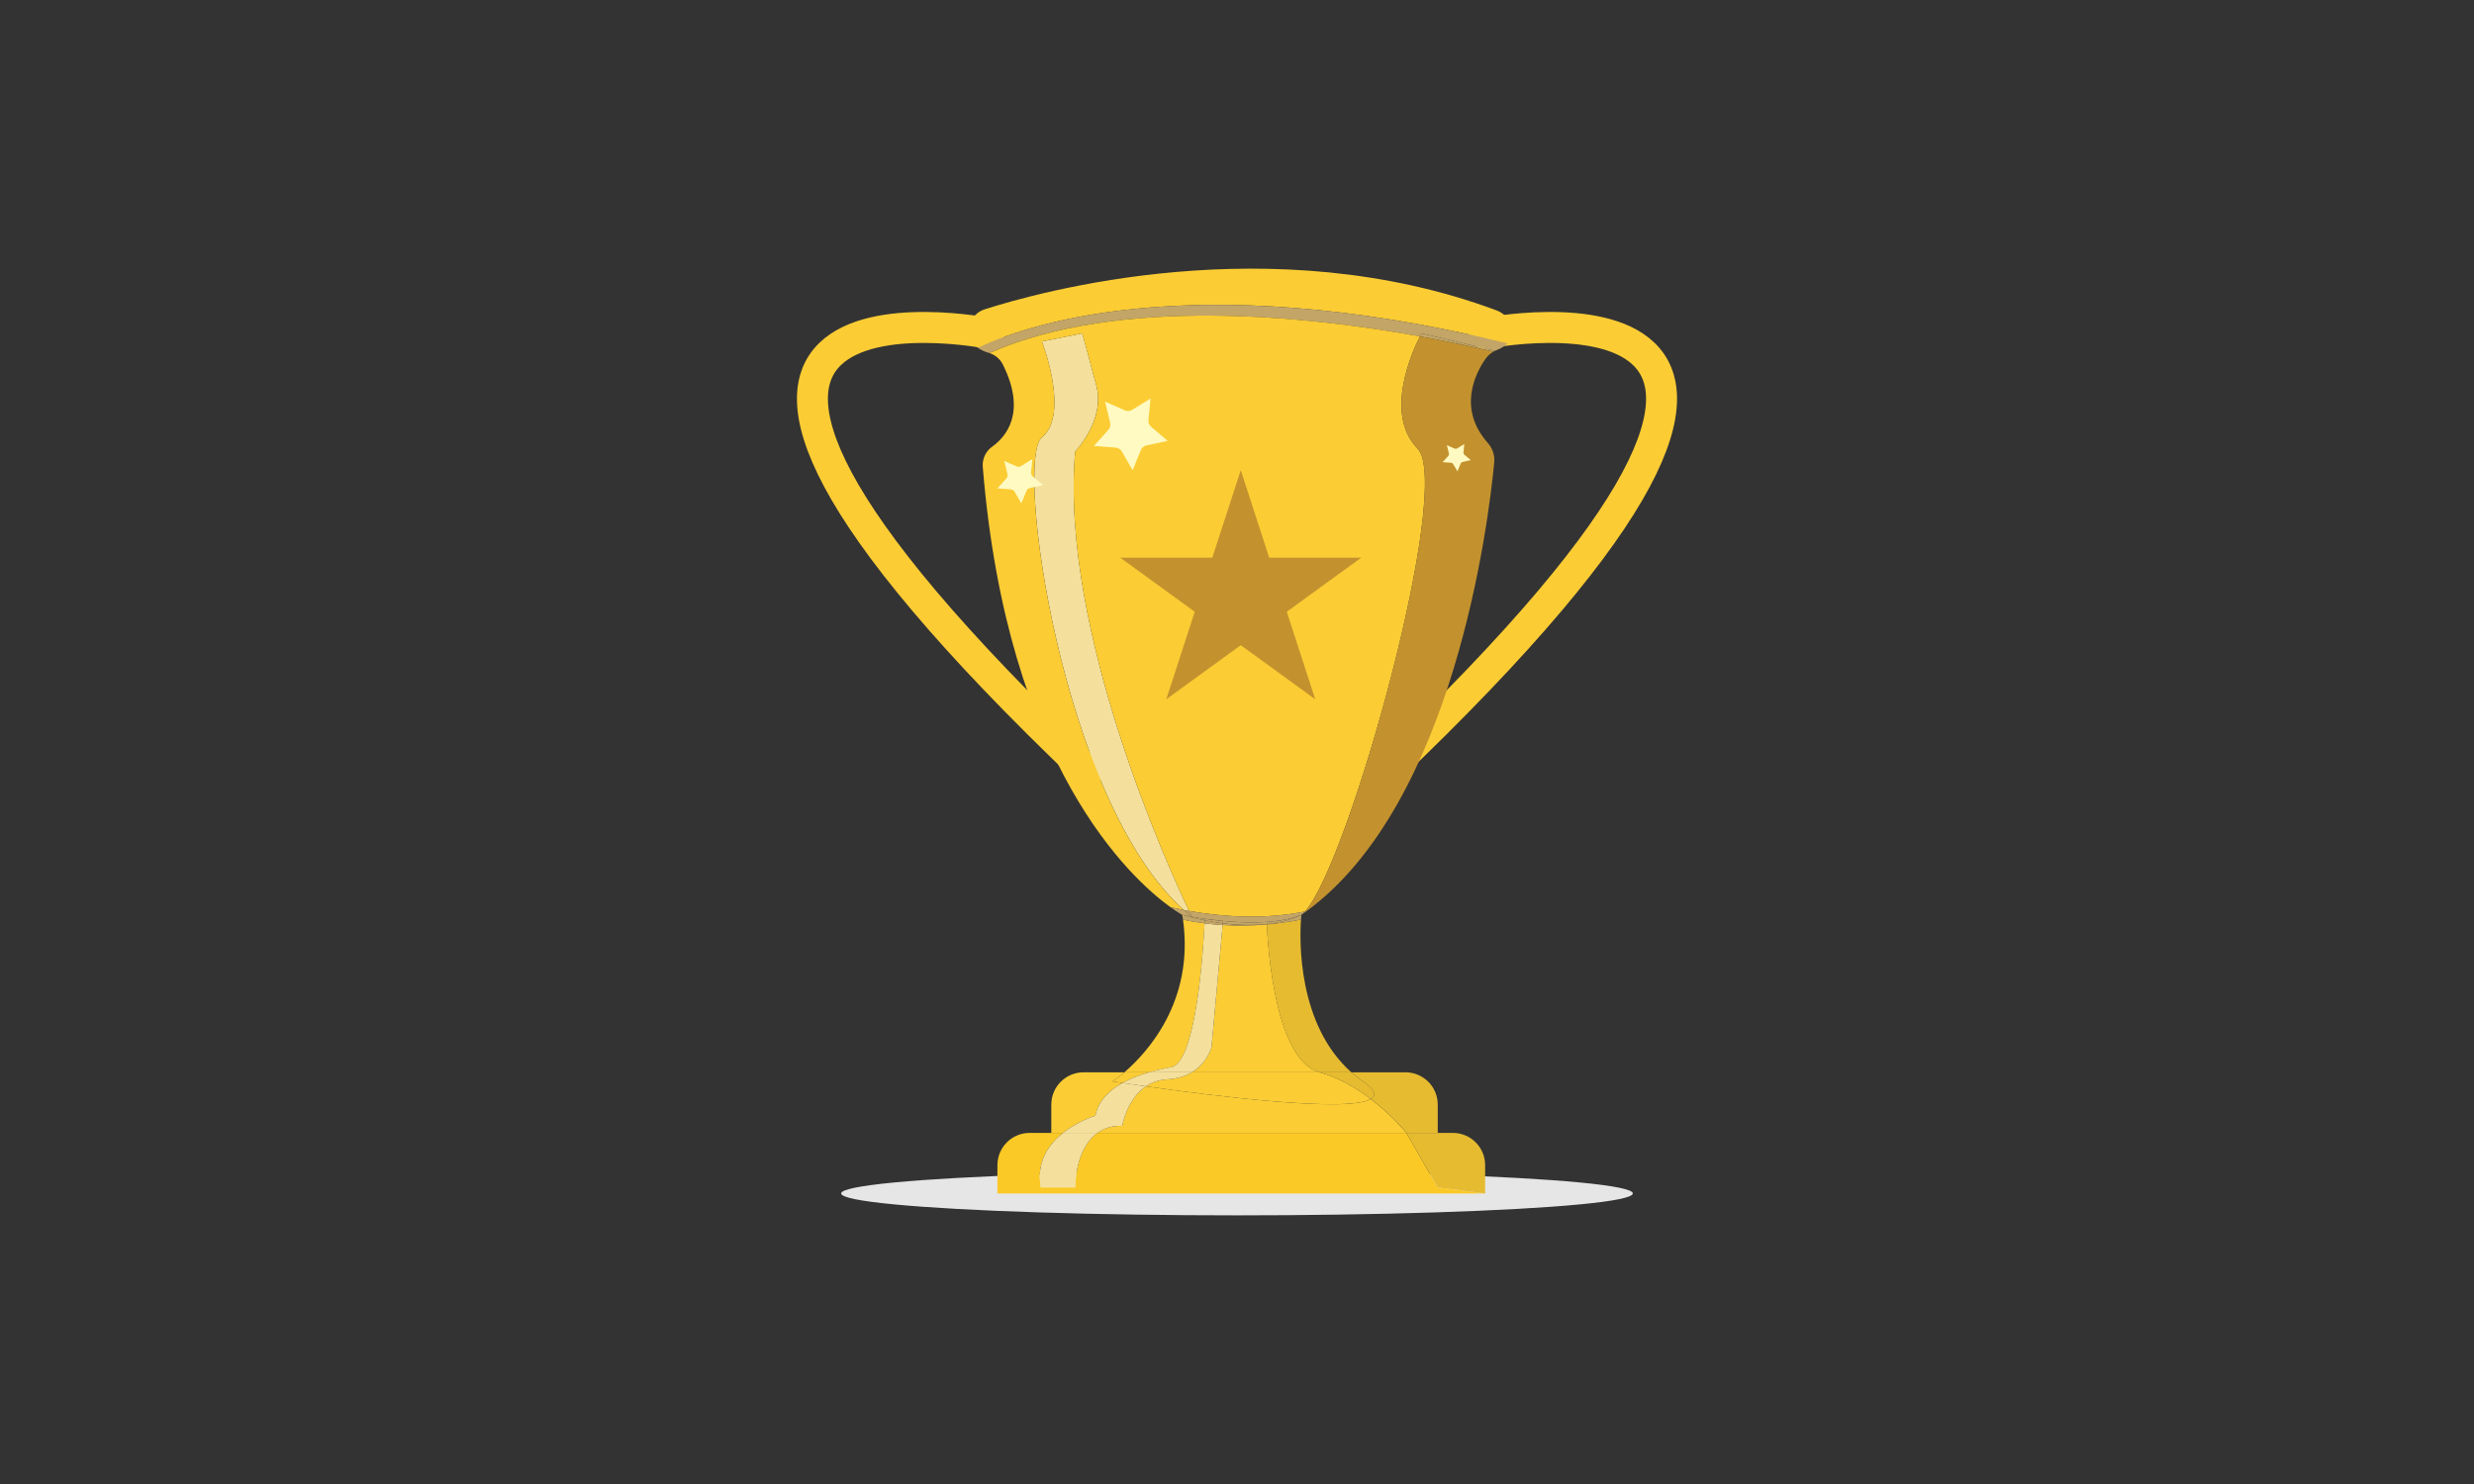 <?xml version="1.0" encoding="utf-8"?>
<!-- Generator: Adobe Illustrator 26.0.3, SVG Export Plug-In . SVG Version: 6.00 Build 0)  -->
<svg version="1.1" id="Layer_1" xmlns="http://www.w3.org/2000/svg" xmlns:xlink="http://www.w3.org/1999/xlink" x="0px" y="0px"
	 viewBox="0 0 5000 3000" style="enable-background:new 0 0 5000 3000;" xml:space="preserve">
<rect x="0" y="0" width="5000" height="3000" fill="#333333" stroke="none"/>
<style type="text/css">
	.st0{fill:#E6E6E6;}
	.st1{fill:none;stroke:#FBCC34;stroke-width:62.61;stroke-linecap:round;stroke-miterlimit:10;}
	.st2{fill:none;}
	.st3{fill:#C3922E;}
	.st4{fill:#FBCC34;}
	.st5{fill:#C3A567;}
	.st6{fill:#FBC926;}
	.st7{fill:#F4E09C;}
	.st8{fill:#E6BB30;}
	.st9{fill:#FFFAC2;}
</style>
<ellipse class="st0" cx="2500" cy="2412.6" rx="800" ry="44.3"/>
<path class="st1" d="M3001.5,674c0,0,922.4-183.8-200,885.6"/>
<path class="st1" d="M1998.5,674c0,0-922.4-183.8,200,885.6"/>
<path class="st2" d="M2622.1,1853.2c2.9-0.4,6-2,9.3-4.7l-1.3,0.9C2627.5,1850.8,2624.8,1852.1,2622.1,1853.2z"/>
<path class="st3" d="M2622.1,1853.2c-13.3,1.9-12.3,2-1.7,0.7L2622.1,1853.2z"/>
<path class="st4" d="M3047.1,694.3c10.9-10.7,11.5-23.1,8.4-33.8c-4.6-15.3-16.1-27.6-31.1-33.1c-454.8-169.5-926.5-36.8-1034.5-2
	c-20.6,6.6-34.1,26.7-31.5,48.2c1.7,13.7,9.1,23.1,18.1,29.5C2055.9,664.8,2394.8,533.5,3047.1,694.3z"/>
<path class="st5" d="M2869.7,680c2-3.9,3.2-6.1,3.2-6.1l148.4,35.3c1.2-0.5,2.3-1.1,3.5-1.5c10-3.9,17.2-8.5,22.2-13.4
	c-652.3-160.8-991.2-29.5-1070.7,8.8c6.7,4.6,14.2,8.1,22.1,10.3l0.8,0.3C2263.3,597.7,2644.3,639.2,2869.7,680z"/>
<path class="st5" d="M2872.9,674c0,0-1.2,2.2-3.2,6.1c64.1,11.6,115.6,23.1,148.3,31c1.1-0.6,2.2-1.2,3.4-1.8L2872.9,674z"/>
<path class="st6" d="M2842.3,2290.2H2218c-45.9,32.7-45,110.2-45,110.2h-69.4c-9.9-51.5,15.8-87.1,44.8-110.2h-67.3
	c-36.1,0-65.3,29.2-65.3,65.3l0,0v57.1h985.6l-95.9-12.2L2842.3,2290.2z"/>
<path class="st4" d="M2213.8,2255.5c5.8-29.9,27.5-51.1,54.9-66.3c-12.9-1.9-20.2-3.1-20.2-3.1c8.3-5.6,16.2-11.8,23.8-18.4H2190
	c-36.1,0-65.3,29.2-65.3,65.3v57.1h23.8C2179.2,2265.8,2213.8,2255.5,2213.8,2255.5z"/>
<path class="st4" d="M2315.9,2196.1c-38.8,26.3-47.8,79.8-47.8,79.8c-21-0.4-37.4,5.2-50.2,14.3h624.4c0,0-27.9-34.9-72-68.4
	C2723.6,2250.1,2446.1,2214.7,2315.9,2196.1z"/>
<path class="st4" d="M2366.9,2157.5c51-9.1,65.1-241.5,67.6-290.9c-14.3-1.8-28.9-4.2-43.6-7.3c22.9,165.1-72.4,268.7-118.5,308.4
	h50.1C2337,2163.6,2351.9,2160.2,2366.9,2157.5z"/>
<path class="st4" d="M2471,1870l-22.5,246.7c0,0-7.4,31.7-39.7,51h258.1c-91.6-25.2-105-261.9-106.5-299
	C2530.7,1871.3,2500.8,1871.8,2471,1870z"/>
<path class="st4" d="M2358.7,2182c-15.3,0.7-30.1,5.6-42.8,14.1c130.2,18.6,407.7,53.9,454.4,25.6c-28.7-21.9-64.3-43.2-103.5-54
	h-258.1C2396.2,2175.2,2379.9,2180.9,2358.7,2182z"/>
<path class="st4" d="M2268.7,2189.2c16.6-9.2,35.2-16.2,53.7-21.5h-50.1c-7.5,6.6-15.5,12.7-23.8,18.4
	C2248.5,2186.1,2255.8,2187.2,2268.7,2189.2z"/>
<path class="st7" d="M2103.6,2400.4h69.4c0,0-0.9-77.5,45-110.2h-69.5C2119.4,2313.2,2093.7,2348.9,2103.6,2400.4z"/>
<path class="st7" d="M2268.1,2275.9c0,0,9-53.5,47.8-79.8c-19.4-2.8-35.6-5.2-47.2-6.9c-27.3,15.2-49.1,36.4-54.9,66.3
	c0,0-34.6,10.3-65.4,34.7h69.6C2230.7,2281.1,2247.1,2275.4,2268.1,2275.9z"/>
<path class="st7" d="M2448.5,2116.7L2471,1870c-11.9-0.7-24.1-1.8-36.6-3.4c-2.4,49.4-16.5,281.8-67.6,290.9
	c-15,2.6-29.9,6-44.5,10.2h86.4C2441.1,2148.4,2448.5,2116.7,2448.5,2116.7z"/>
<path class="st7" d="M2358.7,2182c21.1-1.1,37.5-6.8,50.1-14.3h-86.4c-18.4,5.3-37.1,12.3-53.7,21.5c11.6,1.8,27.8,4.1,47.2,6.9
	C2328.6,2187.6,2343.4,2182.7,2358.7,2182z"/>
<path class="st8" d="M2905.6,2400.4l95.9,12.2v-57.1c0-36.1-29.2-65.3-65.3-65.3c0,0,0,0,0,0h-93.9L2905.6,2400.4z"/>
<path class="st8" d="M2770.4,2221.7c44.1,33.6,72,68.4,72,68.4h63.3V2233c0-36.1-29.2-65.3-65.3-65.3l0,0h-109.2
	c7.4,6.6,15.3,12.7,23.4,18.4C2779.2,2203.1,2782.3,2214.5,2770.4,2221.7z"/>
<path class="st8" d="M2666.8,2167.7h64.3c-108.8-96.6-104.7-267-101.8-308.8c-22.8,4.5-45.8,7.8-69,9.8
	C2561.9,1905.9,2575.2,2142.5,2666.8,2167.7z"/>
<path class="st8" d="M2770.4,2221.7c12-7.2,8.8-18.7-15.8-35.6c-8.2-5.6-16-11.8-23.4-18.4h-64.3
	C2706.1,2178.5,2741.6,2199.9,2770.4,2221.7z"/>
<path class="st7" d="M2173,912.7c0,0,61.2-63.3,42.9-132.6S2187.3,674,2187.3,674l-81.6,16.3c0,0,57.1,146.9,0,193.9
	c-55.9,45.9,40.8,736.4,286.9,955.4c3.4,0.7,7,1.3,10.6,2C2364.5,1760.6,2141.3,1274.6,2173,912.7z"/>
<path class="st4" d="M2105.7,884.2c57.1-46.9,0-193.9,0-193.9l81.6-16.3c0,0,10.2,36.7,28.6,106.1S2173,912.7,2173,912.7
	c-31.7,361.8,191.5,847.9,230.1,928.8c60.4,10.8,147.2,18.8,234.4,1.1c89.8-99.5,300.2-861.1,227.3-936
	c-68.4-70.2-9.9-197.4,5-226.6c-225.4-40.8-606.4-82.4-870.4,33.7c11.9,3.7,21.8,12,27.4,23.2c48.4,97.1,6.6,146-21.8,166.2
	c-13.1,9.4-20.2,25-18.8,41c49.4,606.1,300.5,832.9,379.4,889.9c8.1,1.9,17.1,3.8,27,5.7C2146.4,1620.6,2049.7,930.1,2105.7,884.2z"
	/>
<path class="st3" d="M3019.9,934.8c1.3-14.3-3.4-28.5-12.9-39.2c-61.2-69-25.7-139.7-5.4-169.3c4.3-6.2,9.9-11.5,16.4-15.2
	c-32.7-7.8-84.2-19.4-148.3-31c-14.8,29.2-73.3,156.4-5,226.6c72.9,74.9-137.5,836.5-227.3,936l3-0.6
	C2938.4,1624,3008,1058.5,3019.9,934.8z"/>
<path class="st5" d="M2615.4,1854.5l1.9-0.6C2611,1854.9,2610.8,1855,2615.4,1854.5z"/>
<path class="st5" d="M2434.7,1860.5c-14.3-2.9-29.5-6.6-45.4-11.1c0.6,3.3,1,6.7,1.5,9.9c14.7,3.1,29.3,5.5,43.6,7.3
	C2434.5,1864.1,2434.6,1862.1,2434.7,1860.5z"/>
<path class="st5" d="M2471.3,1866.6l-0.3,3.4c29.8,1.8,59.7,1.3,89.4-1.3c0-0.2,0-0.5,0-0.7
	C2536.7,1870.6,2507,1871.1,2471.3,1866.6z"/>
<path class="st5" d="M2471.3,1866.6c-11.6-1.5-23.8-3.4-36.6-6c-0.1,1.5-0.2,3.6-0.3,6.1c12.4,1.6,24.6,2.7,36.6,3.4L2471.3,1866.6z
	"/>
<path class="st5" d="M2622.1,1853.2l-4.7,0.7l-1.9,0.6l4.9-0.6c-10.9,4.4-30.9,10.8-60,14.1c0,0.2,0,0.5,0,0.7
	c23.2-2,46.2-5.3,69-9.8c0.4-6.1,0.8-9.5,0.8-9.5C2627.5,1850.8,2624.8,1852.1,2622.1,1853.2z"/>
<path class="st5" d="M2403.1,1841.5c-3.6-0.7-7.2-1.3-10.6-2c5.3,4.8,10.8,9.3,16.3,13.6l0,0
	C2408.8,1853.2,2406.8,1849.2,2403.1,1841.5z"/>
<polygon class="st5" points="2408.8,1853.2 2408.8,1853.2 2408.8,1853.2 "/>
<path class="st5" d="M2408.8,1853.2c-5.5-4.3-10.9-8.8-16.3-13.6c-9.9-1.9-18.9-3.8-27-5.7c15,10.8,23.8,15.6,23.8,15.6
	S2396.6,1851,2408.8,1853.2z"/>
<path class="st5" d="M2403.1,1841.5c3.6,7.6,5.6,11.7,5.6,11.7c7.1,1.3,16,2.8,26,4.2l36.9,4.4c27.4,2.6,58.6,4.1,88.5,1.9
	c19.4-1.4,38.3-4.3,55.2-9.3c-4.6,0.5-4.4,0.4,1.9-0.6c4.4-1.4,8.7-2.8,12.8-4.5l1.3-0.9c2.2-1.8,4.2-3.8,6.1-5.9
	C2550.3,1860.3,2463.5,1852.3,2403.1,1841.5z"/>
<path class="st5" d="M2408.8,1853.2L2408.8,1853.2c-12.2-2.2-19.5-3.8-19.5-3.8c15.9,4.6,31.1,8.2,45.4,11.1c0.1-2,0.1-3.1,0.1-3.1
	C2424.7,1856,2415.9,1854.5,2408.8,1853.2z"/>
<path class="st5" d="M2471.7,1861.8L2471.7,1861.8l-0.4,4.7c35.7,4.5,65.4,4,89.1,1.4c-0.1-2.7-0.1-4.2-0.1-4.2
	C2530.3,1865.9,2499.1,1864.5,2471.7,1861.8z"/>
<path class="st5" d="M2434.8,1857.4c11,1.6,23.5,3.2,36.9,4.4L2434.8,1857.4z"/>
<path class="st5" d="M2471.7,1861.9L2471.7,1861.9c-13.4-1.3-25.9-2.8-36.9-4.4c0,0,0,1.1-0.1,3.1c12.8,2.6,25,4.6,36.6,6
	L2471.7,1861.9z"/>
<path class="st5" d="M2622.1,1853.2c2.8-1.1,5.4-2.4,8.1-3.8c-4.1,1.7-8.4,3.2-12.8,4.5L2622.1,1853.2z"/>
<path class="st5" d="M2560.3,1868c29.1-3.2,49.1-9.7,60-14.1l-4.9,0.6c-17,5-35.8,7.9-55.2,9.3
	C2560.2,1863.8,2560.2,1865.2,2560.3,1868z"/>
<path class="st5" d="M2631.4,1848.5c3-2.1,6.1-4.3,9.1-6.5l-3,0.6C2635.6,1844.7,2633.6,1846.7,2631.4,1848.5z"/>
<polygon class="st3" points="2507.6,950.5 2565.1,1127.4 2751,1127.4 2600.6,1236.7 2658.1,1413.6 2507.6,1304.3 2357.1,1413.6 
	2414.6,1236.7 2264.1,1127.4 2450.1,1127.4 "/>
<path class="st9" d="M2359.9,891.2l-43,9.3c-5,1.1-9.2,4.6-11.1,9.3l-16.7,40.7l-22.1-38c-2.6-4.4-7.2-7.3-12.3-7.7l-43.8-3.3
	l29.3-32.8c3.4-3.8,4.7-9.1,3.5-14.1l-10.4-42.7l40.2,17.7c4.7,2.1,10.1,1.7,14.5-1l37.4-23.1l-4.4,43.7c-0.5,5.1,1.5,10.1,5.4,13.5
	L2359.9,891.2z"/>
<path class="st9" d="M2108,980.8l-26.6,5.8c-3.1,0.7-5.7,2.8-6.9,5.8l-10.3,25.1l-13.7-23.4c-1.6-2.7-4.4-4.5-7.6-4.8l-27.1-2
	l18.1-20.3c2.1-2.4,2.9-5.6,2.2-8.7l-6.4-26.4l24.9,10.9c2.9,1.3,6.3,1,8.9-0.6l23.1-14.3l-2.7,27c-0.3,3.2,0.9,6.3,3.4,8.3
	L2108,980.8z"/>
<path class="st9" d="M2972.5,930.2l-16.4,3.6c-1.9,0.4-3.5,1.8-4.2,3.6l-6.4,15.5l-8.4-14.5c-1-1.7-2.7-2.8-4.7-2.9l-16.7-1.3
	l11.2-12.5c1.3-1.5,1.8-3.5,1.3-5.4l-4-16.3l15.4,6.8c1.8,0.8,3.9,0.6,5.5-0.4l14.3-8.8l-1.7,16.7c-0.2,2,0.6,3.9,2.1,5.2
	L2972.5,930.2z"/>
</svg>
